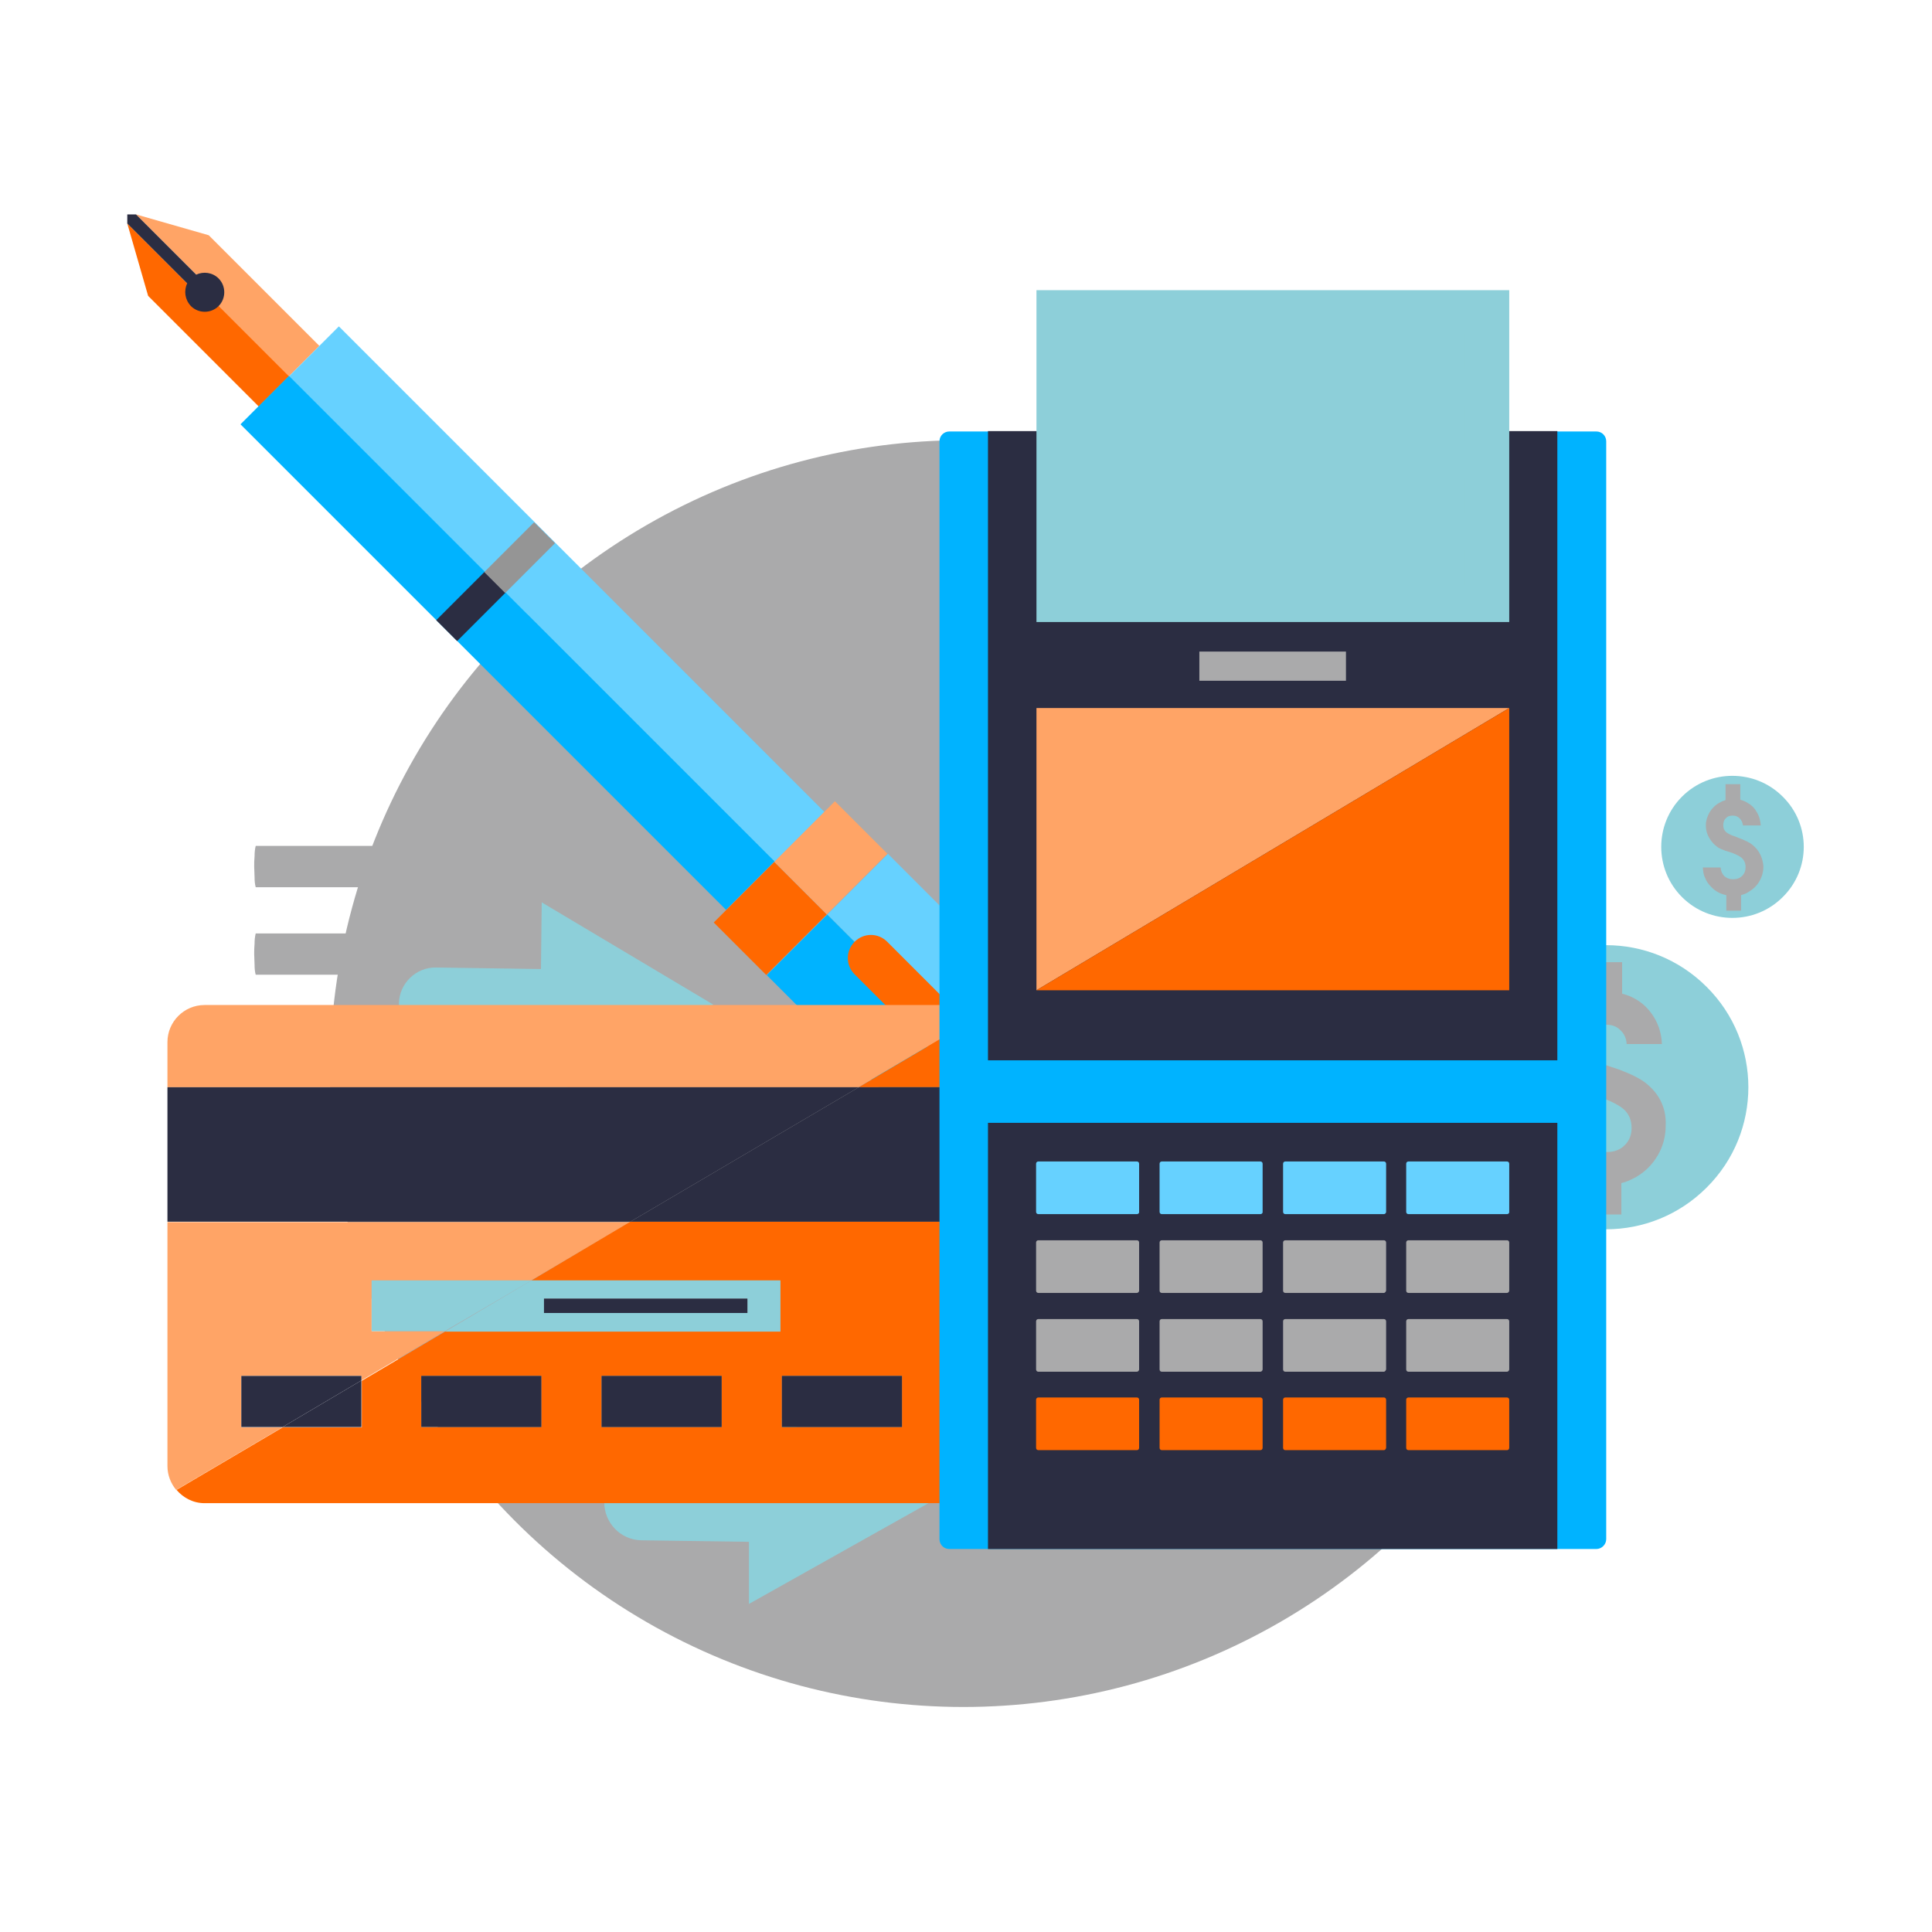 <?xml version="1.0" encoding="utf-8"?>
<!-- Generator: Adobe Illustrator 24.1.2, SVG Export Plug-In . SVG Version: 6.00 Build 0)  -->
<svg version="1.1" id="Capa_1" xmlns="http://www.w3.org/2000/svg" xmlns:xlink="http://www.w3.org/1999/xlink" x="0px" y="0px"
	 viewBox="0 0 510 510" style="enable-background:new 0 0 510 510;" xml:space="preserve">
<style type="text/css">
	.st0{fill:#AAAAAB;}
	.st1{fill:#FFA466;}
	.st2{fill:#FF6800;}
	.st3{fill:#2B2D42;}
	.st4{fill:#00B3FF;}
	.st5{fill:#66D1FF;}
	.st6{fill:#959595;}
	.st7{fill:#8DCFD9;}
</style>
<g>
	<ellipse class="st0" cx="254.3" cy="283.4" rx="167.2" ry="167.2"/>
</g>
<g>
	<g>
		<path class="st0" d="M118.7,223.3c0.2,0.8,0.3,1.7,0.4,2.7c0.1,1,0.1,2,0.1,2.8c0,0.9,0,1.8-0.1,2.8c-0.1,1-0.2,1.9-0.4,2.6H67.5
			c-0.2-0.7-0.3-1.6-0.3-2.6c0-1-0.1-2-0.1-2.8c0-0.9,0-1.8,0.1-2.8c0-1,0.1-1.9,0.3-2.7H118.7z M118.7,246.4
			c0.2,0.8,0.3,1.7,0.4,2.7c0.1,1,0.1,2,0.1,2.8c0,0.9,0,1.8-0.1,2.8c-0.1,1-0.2,1.9-0.4,2.6H67.5c-0.2-0.7-0.3-1.6-0.3-2.6
			c0-1-0.1-1.9-0.1-2.8c0-0.9,0-1.8,0.1-2.8c0-1,0.1-1.9,0.3-2.7H118.7z"/>
	</g>
</g>
<g>
	<g>
		<g>
			<polygon class="st1" points="55,75.7 35.9,56.6 55.1,62.1 84.3,91.3 76.3,99.3 53.8,76.8 			"/>
		</g>
	</g>
	<g>
		<g>
			<polygon class="st2" points="33.6,59 52.6,78 53.8,76.8 76.3,99.3 68.3,107.3 39.1,78.1 			"/>
		</g>
	</g>
	<g>
		<g>
			<path class="st3" d="M49.4,74.8L33.6,59l0-2.4l2.3,0l15.9,15.9c1.9-0.9,4.3-0.6,5.9,1c2,2,2,5.3,0,7.3c-2,2-5.3,2-7.3,0
				C48.8,79.1,48.5,76.8,49.4,74.8z"/>
		</g>
	</g>
	<g>
		<g>
			<g>
				<polygon class="st4" points="218.4,241.4 293.5,316.5 277.5,332.5 271.1,326.1 271.1,326.1 265.6,320.6 202.4,257.4 				"/>
			</g>
		</g>
		<g>
			<g>
				<polygon class="st5" points="234.4,225.4 297.6,288.6 303.1,294.1 309.5,300.5 293.5,316.5 218.4,241.4 				"/>
			</g>
		</g>
		<g>
			<g>
				
					<rect x="137.7" y="66.2" transform="matrix(0.707 -0.707 0.707 0.707 -67.852 149.856)" class="st5" width="18.6" height="181.3"/>
			</g>
		</g>
		<g>
			<g>
				
					<rect x="125" y="79.1" transform="matrix(0.707 -0.707 0.707 0.707 -80.813 144.46)" class="st4" width="18.1" height="181.3"/>
			</g>
		</g>
	</g>
	<g>
		<g>
			<path class="st2" d="M289.2,320.8l-63.6-63.6c-2.4-2.4-2.4-6.2,0-8.6c2.4-2.4,6.2-2.4,8.6,0l63.6,63.6l11.7-11.7
				c6.4,6.4,6.4,16.7,0,23L305,328l-4.5,4.5c-6.4,6.4-16.6,6.4-23,0L289.2,320.8z"/>
		</g>
	</g>
	<g>
		<g>
			<g>
				
					<rect x="115.3" y="156.2" transform="matrix(0.707 -0.707 0.707 0.707 -76.797 134.798)" class="st3" width="18.1" height="7.8"/>
			</g>
		</g>
		<g>
			<g>
				
					<rect x="127.9" y="143.2" transform="matrix(0.707 -0.707 0.707 0.707 -63.829 140.205)" class="st6" width="18.6" height="7.8"/>
			</g>
		</g>
		<g>
			<g>
				
					<rect x="192.1" y="232.6" transform="matrix(0.707 -0.707 0.707 0.707 -111.853 214.88)" class="st2" width="22.6" height="19.6"/>
			</g>
		</g>
		<g>
			<g>
				
					<rect x="208.1" y="216.6" transform="matrix(0.707 -0.707 0.707 0.707 -95.848 221.478)" class="st1" width="22.6" height="19.6"/>
			</g>
		</g>
	</g>
</g>
<g>
	<g>
		<g>
			<g>
				<path class="st7" d="M450.5,260.5c-7.3-7.3-16.9-11-26.5-11c-9.6,0-19.2,3.7-26.5,11c-14.6,14.6-14.6,38.4,0,53
					c7.3,7.3,16.9,11,26.5,11c9.6,0,19.2-3.7,26.5-11C465.2,298.9,465.2,275.1,450.5,260.5z"/>
			</g>
		</g>
	</g>
	<g>
		<g>
			<g>
				<path class="st0" d="M434.7,286.1c-1.7-1.4-4.2-2.6-7.4-3.8l-2.1-0.7c-0.4-0.1-0.8-0.3-1.2-0.4c-1.7-0.7-2.9-1.4-3.6-2.1
					c-0.9-0.9-1.3-2.1-1.3-3.5c0-1.5,0.4-2.7,1.3-3.7c0.9-0.9,2.1-1.4,3.5-1.4c0,0,0.1,0,0.2,0c1.5,0,2.7,0.5,3.6,1.4
					c1,0.9,1.6,2.1,1.7,3.7h9.3c-0.1-2.6-0.8-5-2.1-7.1c-1.3-2.1-3-3.8-5.1-4.9c-1-0.6-2.2-1-3.3-1.3v-8.3H424h-3.6v8.4h0
					c-1.1,0.3-2.2,0.7-3.3,1.3c-2.2,1.2-3.9,2.9-5.2,5c-1.3,2.1-1.9,4.4-1.9,6.9c0,2.3,0.6,4.5,1.7,6.6c1.1,2.1,2.7,3.7,4.6,4.9
					c1,0.6,2.3,1.2,4,1.9c0.2,0.1,0.9,0.3,1.9,0.6c0.6,0.2,1.2,0.4,1.7,0.6c2,0.8,3.5,1.6,4.6,2.5c1.5,1.3,2.2,3,2.2,5.1
					c0,1.8-0.6,3.3-1.8,4.5c-1.2,1.2-2.8,1.8-4.6,1.8c-0.1,0-0.2,0-0.3,0c-1.8-0.1-3.3-0.6-4.4-1.6c-1.2-1.1-1.8-2.6-2-4.5h-9.5
					c0.1,2.2,0.5,4,1.1,5.4c0.7,1.7,1.7,3.3,3.1,4.7c2.3,2.3,4.9,3.8,8,4.4v8.1h3.6h4.1v-8.3c1.4-0.3,2.6-0.9,3.9-1.6
					c2.4-1.4,4.3-3.3,5.7-5.7c1.4-2.4,2.1-5,2.1-7.9C439.9,292.6,438.1,288.9,434.7,286.1z"/>
			</g>
		</g>
	</g>
</g>
<g>
	<g>
		<g>
			<g>
				<path class="st7" d="M470.6,210.3c-3.7-3.7-8.5-5.5-13.3-5.5c-4.8,0-9.6,1.8-13.3,5.5c-7.3,7.3-7.3,19.2,0,26.5
					c3.7,3.7,8.5,5.5,13.3,5.5c4.8,0,9.6-1.8,13.3-5.5C478,229.5,478,217.6,470.6,210.3z"/>
			</g>
		</g>
	</g>
	<g>
		<g>
			<g>
				<path class="st0" d="M462.7,223.1c-0.8-0.7-2.1-1.3-3.7-1.9l-1-0.4c-0.2-0.1-0.4-0.1-0.6-0.2c-0.8-0.3-1.5-0.7-1.8-1
					c-0.5-0.5-0.7-1-0.7-1.8c0-0.7,0.2-1.4,0.7-1.8c0.4-0.5,1-0.7,1.7-0.7c0,0,0.1,0,0.1,0c0.7,0,1.3,0.2,1.8,0.7
					c0.5,0.5,0.8,1.1,0.9,1.9h4.7c-0.1-1.3-0.4-2.5-1.1-3.6c-0.6-1.1-1.5-1.9-2.6-2.5c-0.5-0.3-1.1-0.5-1.7-0.7V207h-2.1h-1.8v4.2h0
					c-0.6,0.2-1.1,0.4-1.6,0.7c-1.1,0.6-2,1.5-2.6,2.5c-0.6,1.1-1,2.2-1,3.5c0,1.2,0.3,2.3,0.9,3.3c0.6,1,1.3,1.8,2.3,2.5
					c0.5,0.3,1.2,0.6,2,0.9c0.1,0,0.4,0.1,1,0.3c0.3,0.1,0.6,0.2,0.9,0.3c1,0.4,1.8,0.8,2.3,1.2c0.7,0.6,1.1,1.5,1.1,2.5
					c0,0.9-0.3,1.7-0.9,2.3c-0.6,0.6-1.4,0.9-2.3,0.9c-0.1,0-0.1,0-0.2,0c-0.9,0-1.6-0.3-2.2-0.8c-0.6-0.6-0.9-1.3-1-2.3h-4.7
					c0.1,1.1,0.2,2,0.6,2.7c0.3,0.9,0.9,1.7,1.6,2.4c1.1,1.2,2.5,1.9,4,2.2v4.1h1.8h2.1v-4.1c0.7-0.2,1.3-0.4,1.9-0.8
					c1.2-0.7,2.2-1.6,2.9-2.8c0.7-1.2,1.1-2.5,1.1-4C465.3,226.4,464.4,224.5,462.7,223.1z"/>
			</g>
		</g>
	</g>
</g>
<g>
	<path class="st7" d="M142.4,291.1l0.2-16l-27.8-0.4c-5.3-0.1-9.5-4.5-9.5-9.8l0,0c0.1-5.3,4.5-9.6,9.8-9.5l27.7,0.4l0.2-17.6
		l45.3,27L142.4,291.1z"/>
</g>
<g>
	<path class="st7" d="M197.7,423.4V407l-28.4-0.4c-5.5-0.1-9.8-4.6-9.8-10.1l0,0c0.1-5.5,4.6-9.9,10.1-9.8l28.1,0.4v-17.7l47.4,27.4
		L197.7,423.4z"/>
</g>
<g>
	<g>
		<path class="st1" d="M63.7,376.7v-13.5h31.7v1.2l22-13H98.1V338h42.1l26.2-15.4H44.2v64.4c0,2.4,0.9,4.6,2.3,6.3l28-16.5H63.7z"/>
	</g>
	<g>
		<path class="st1" d="M257.5,268.8c-1.8-2.1-4.4-3.5-7.4-3.5H54c-5.4,0-9.8,4.4-9.8,9.8V287h182.4L257.5,268.8z"/>
	</g>
	<g>
		<path class="st2" d="M257.5,268.8L226.7,287h33.2v35.5h-93.5L140.3,338H206v13.5h-88.5l-22,13v12.3H74.6l-28,16.5
			c1.8,2.1,4.4,3.5,7.4,3.5h196.1c5.4,0,9.8-4.4,9.8-9.8V275.1C259.9,272.7,259,270.5,257.5,268.8z M142.9,376.7h-31.7v-13.5h31.7
			V376.7z M190.5,376.7h-31.7v-13.5h31.7V376.7z M238.1,376.7h-31.7v-13.5h31.7V376.7z"/>
	</g>
	<g>
		<rect x="44.2" y="287" class="st3" width="0" height="35.5"/>
	</g>
	<g>
		<polygon class="st3" points="226.7,287 44.2,287 44.2,322.5 166.4,322.5 		"/>
	</g>
	<g>
		<polygon class="st3" points="259.9,322.5 259.9,287 226.7,287 166.4,322.5 		"/>
	</g>
	<g>
		<polygon class="st7" points="98.1,351.4 117.4,351.4 140.3,338 98.1,338 		"/>
	</g>
	<g>
		<path class="st7" d="M206,351.4V338h-65.7l-22.8,13.5H206z M197.3,342.8v3.8h-53.7v-3.8H197.3z"/>
	</g>
	<g>
		<polygon class="st3" points="63.7,363.2 63.7,376.7 74.6,376.7 95.4,364.4 95.4,363.2 		"/>
	</g>
	<g>
		<polygon class="st3" points="95.4,376.7 95.4,364.4 74.6,376.7 		"/>
	</g>
	<g>
		<rect x="111.2" y="363.2" class="st3" width="31.7" height="13.5"/>
	</g>
	<g>
		<rect x="158.8" y="363.2" class="st3" width="31.7" height="13.5"/>
	</g>
	<g>
		<rect x="143.6" y="342.8" class="st3" width="53.7" height="3.8"/>
	</g>
	<g>
		<rect x="206.4" y="363.2" class="st3" width="31.7" height="13.5"/>
	</g>
</g>
<g>
	<g>
		<path class="st4" d="M421.4,408.9H250.6c-1.5,0-2.6-1.2-2.6-2.6V116.5c0-1.5,1.2-2.6,2.6-2.6h170.8c1.5,0,2.6,1.2,2.6,2.6v289.8
			C424,407.7,422.8,408.9,421.4,408.9z"/>
	</g>
	<g>
		<rect x="260.8" y="113.8" class="st3" width="150.3" height="166.1"/>
	</g>
	<g>
		<rect x="260.8" y="296.4" class="st3" width="150.3" height="112.5"/>
	</g>
	<g>
		<rect x="273.6" y="76.6" class="st7" width="124.8" height="87.6"/>
	</g>
	<g>
		<rect x="316.6" y="172" class="st0" width="38.7" height="7.7"/>
	</g>
	<g>
		<g>
			<path class="st5" d="M300.1,320.5h-26c-0.3,0-0.6-0.2-0.6-0.6v-12.7c0-0.3,0.2-0.6,0.6-0.6h26c0.3,0,0.6,0.2,0.6,0.6V320
				C300.7,320.3,300.4,320.5,300.1,320.5z"/>
		</g>
		<g>
			<path class="st5" d="M332.7,320.5h-26c-0.3,0-0.6-0.2-0.6-0.6v-12.7c0-0.3,0.2-0.6,0.6-0.6h26c0.3,0,0.6,0.2,0.6,0.6V320
				C333.3,320.3,333,320.5,332.7,320.5z"/>
		</g>
		<g>
			<path class="st5" d="M365.3,320.5h-26c-0.3,0-0.6-0.2-0.6-0.6v-12.7c0-0.3,0.2-0.6,0.6-0.6h26c0.3,0,0.6,0.2,0.6,0.6V320
				C365.8,320.3,365.6,320.5,365.3,320.5z"/>
		</g>
		<g>
			<path class="st5" d="M397.8,320.5h-26c-0.3,0-0.6-0.2-0.6-0.6v-12.7c0-0.3,0.2-0.6,0.6-0.6h26c0.3,0,0.6,0.2,0.6,0.6V320
				C398.4,320.3,398.1,320.5,397.8,320.5z"/>
		</g>
	</g>
	<g>
		<g>
			<path class="st0" d="M300.1,341.3h-26c-0.3,0-0.6-0.2-0.6-0.6V328c0-0.3,0.2-0.6,0.6-0.6h26c0.3,0,0.6,0.2,0.6,0.6v12.7
				C300.7,341,300.4,341.3,300.1,341.3z"/>
		</g>
		<g>
			<path class="st0" d="M332.7,341.3h-26c-0.3,0-0.6-0.2-0.6-0.6V328c0-0.3,0.2-0.6,0.6-0.6h26c0.3,0,0.6,0.2,0.6,0.6v12.7
				C333.3,341,333,341.3,332.7,341.3z"/>
		</g>
		<g>
			<path class="st0" d="M365.3,341.3h-26c-0.3,0-0.6-0.2-0.6-0.6V328c0-0.3,0.2-0.6,0.6-0.6h26c0.3,0,0.6,0.2,0.6,0.6v12.7
				C365.8,341,365.6,341.3,365.3,341.3z"/>
		</g>
		<g>
			<path class="st0" d="M397.8,341.3h-26c-0.3,0-0.6-0.2-0.6-0.6V328c0-0.3,0.2-0.6,0.6-0.6h26c0.3,0,0.6,0.2,0.6,0.6v12.7
				C398.4,341,398.1,341.3,397.8,341.3z"/>
		</g>
	</g>
	<g>
		<g>
			<path class="st0" d="M300.1,362.1h-26c-0.3,0-0.6-0.2-0.6-0.6v-12.7c0-0.3,0.2-0.6,0.6-0.6h26c0.3,0,0.6,0.2,0.6,0.6v12.7
				C300.7,361.8,300.4,362.1,300.1,362.1z"/>
		</g>
		<g>
			<path class="st0" d="M332.7,362.1h-26c-0.3,0-0.6-0.2-0.6-0.6v-12.7c0-0.3,0.2-0.6,0.6-0.6h26c0.3,0,0.6,0.2,0.6,0.6v12.7
				C333.3,361.8,333,362.1,332.7,362.1z"/>
		</g>
		<g>
			<path class="st0" d="M365.3,362.1h-26c-0.3,0-0.6-0.2-0.6-0.6v-12.7c0-0.3,0.2-0.6,0.6-0.6h26c0.3,0,0.6,0.2,0.6,0.6v12.7
				C365.8,361.8,365.6,362.1,365.3,362.1z"/>
		</g>
		<g>
			<path class="st0" d="M397.8,362.1h-26c-0.3,0-0.6-0.2-0.6-0.6v-12.7c0-0.3,0.2-0.6,0.6-0.6h26c0.3,0,0.6,0.2,0.6,0.6v12.7
				C398.4,361.8,398.1,362.1,397.8,362.1z"/>
		</g>
	</g>
	<g>
		<g>
			<path class="st2" d="M300.1,382.8h-26c-0.3,0-0.6-0.2-0.6-0.6v-12.7c0-0.3,0.2-0.6,0.6-0.6h26c0.3,0,0.6,0.2,0.6,0.6v12.7
				C300.7,382.6,300.4,382.8,300.1,382.8z"/>
		</g>
		<g>
			<path class="st2" d="M332.7,382.8h-26c-0.3,0-0.6-0.2-0.6-0.6v-12.7c0-0.3,0.2-0.6,0.6-0.6h26c0.3,0,0.6,0.2,0.6,0.6v12.7
				C333.3,382.6,333,382.8,332.7,382.8z"/>
		</g>
		<g>
			<path class="st2" d="M365.3,382.8h-26c-0.3,0-0.6-0.2-0.6-0.6v-12.7c0-0.3,0.2-0.6,0.6-0.6h26c0.3,0,0.6,0.2,0.6,0.6v12.7
				C365.8,382.6,365.6,382.8,365.3,382.8z"/>
		</g>
		<g>
			<path class="st2" d="M397.8,382.8h-26c-0.3,0-0.6-0.2-0.6-0.6v-12.7c0-0.3,0.2-0.6,0.6-0.6h26c0.3,0,0.6,0.2,0.6,0.6v12.7
				C398.4,382.6,398.1,382.8,397.8,382.8z"/>
		</g>
	</g>
	<g>
		<g>
			<polygon class="st1" points="273.6,186.9 273.6,261.4 398.4,186.9 			"/>
		</g>
		<g>
			<polygon class="st2" points="273.6,261.4 398.4,261.4 398.4,186.9 			"/>
		</g>
	</g>
</g>
<g>
	<rect x="285.4" y="145.1" class="st7" width="101.3" height="9.5"/>
</g>
<g>
	<rect x="285.4" y="126.1" class="st7" width="101.3" height="9.5"/>
</g>
<g>
	<rect x="285.4" y="107.1" class="st7" width="101.3" height="9.5"/>
</g>
<g>
	<rect x="285.4" y="88" class="st7" width="101.3" height="9.5"/>
</g>
</svg>
